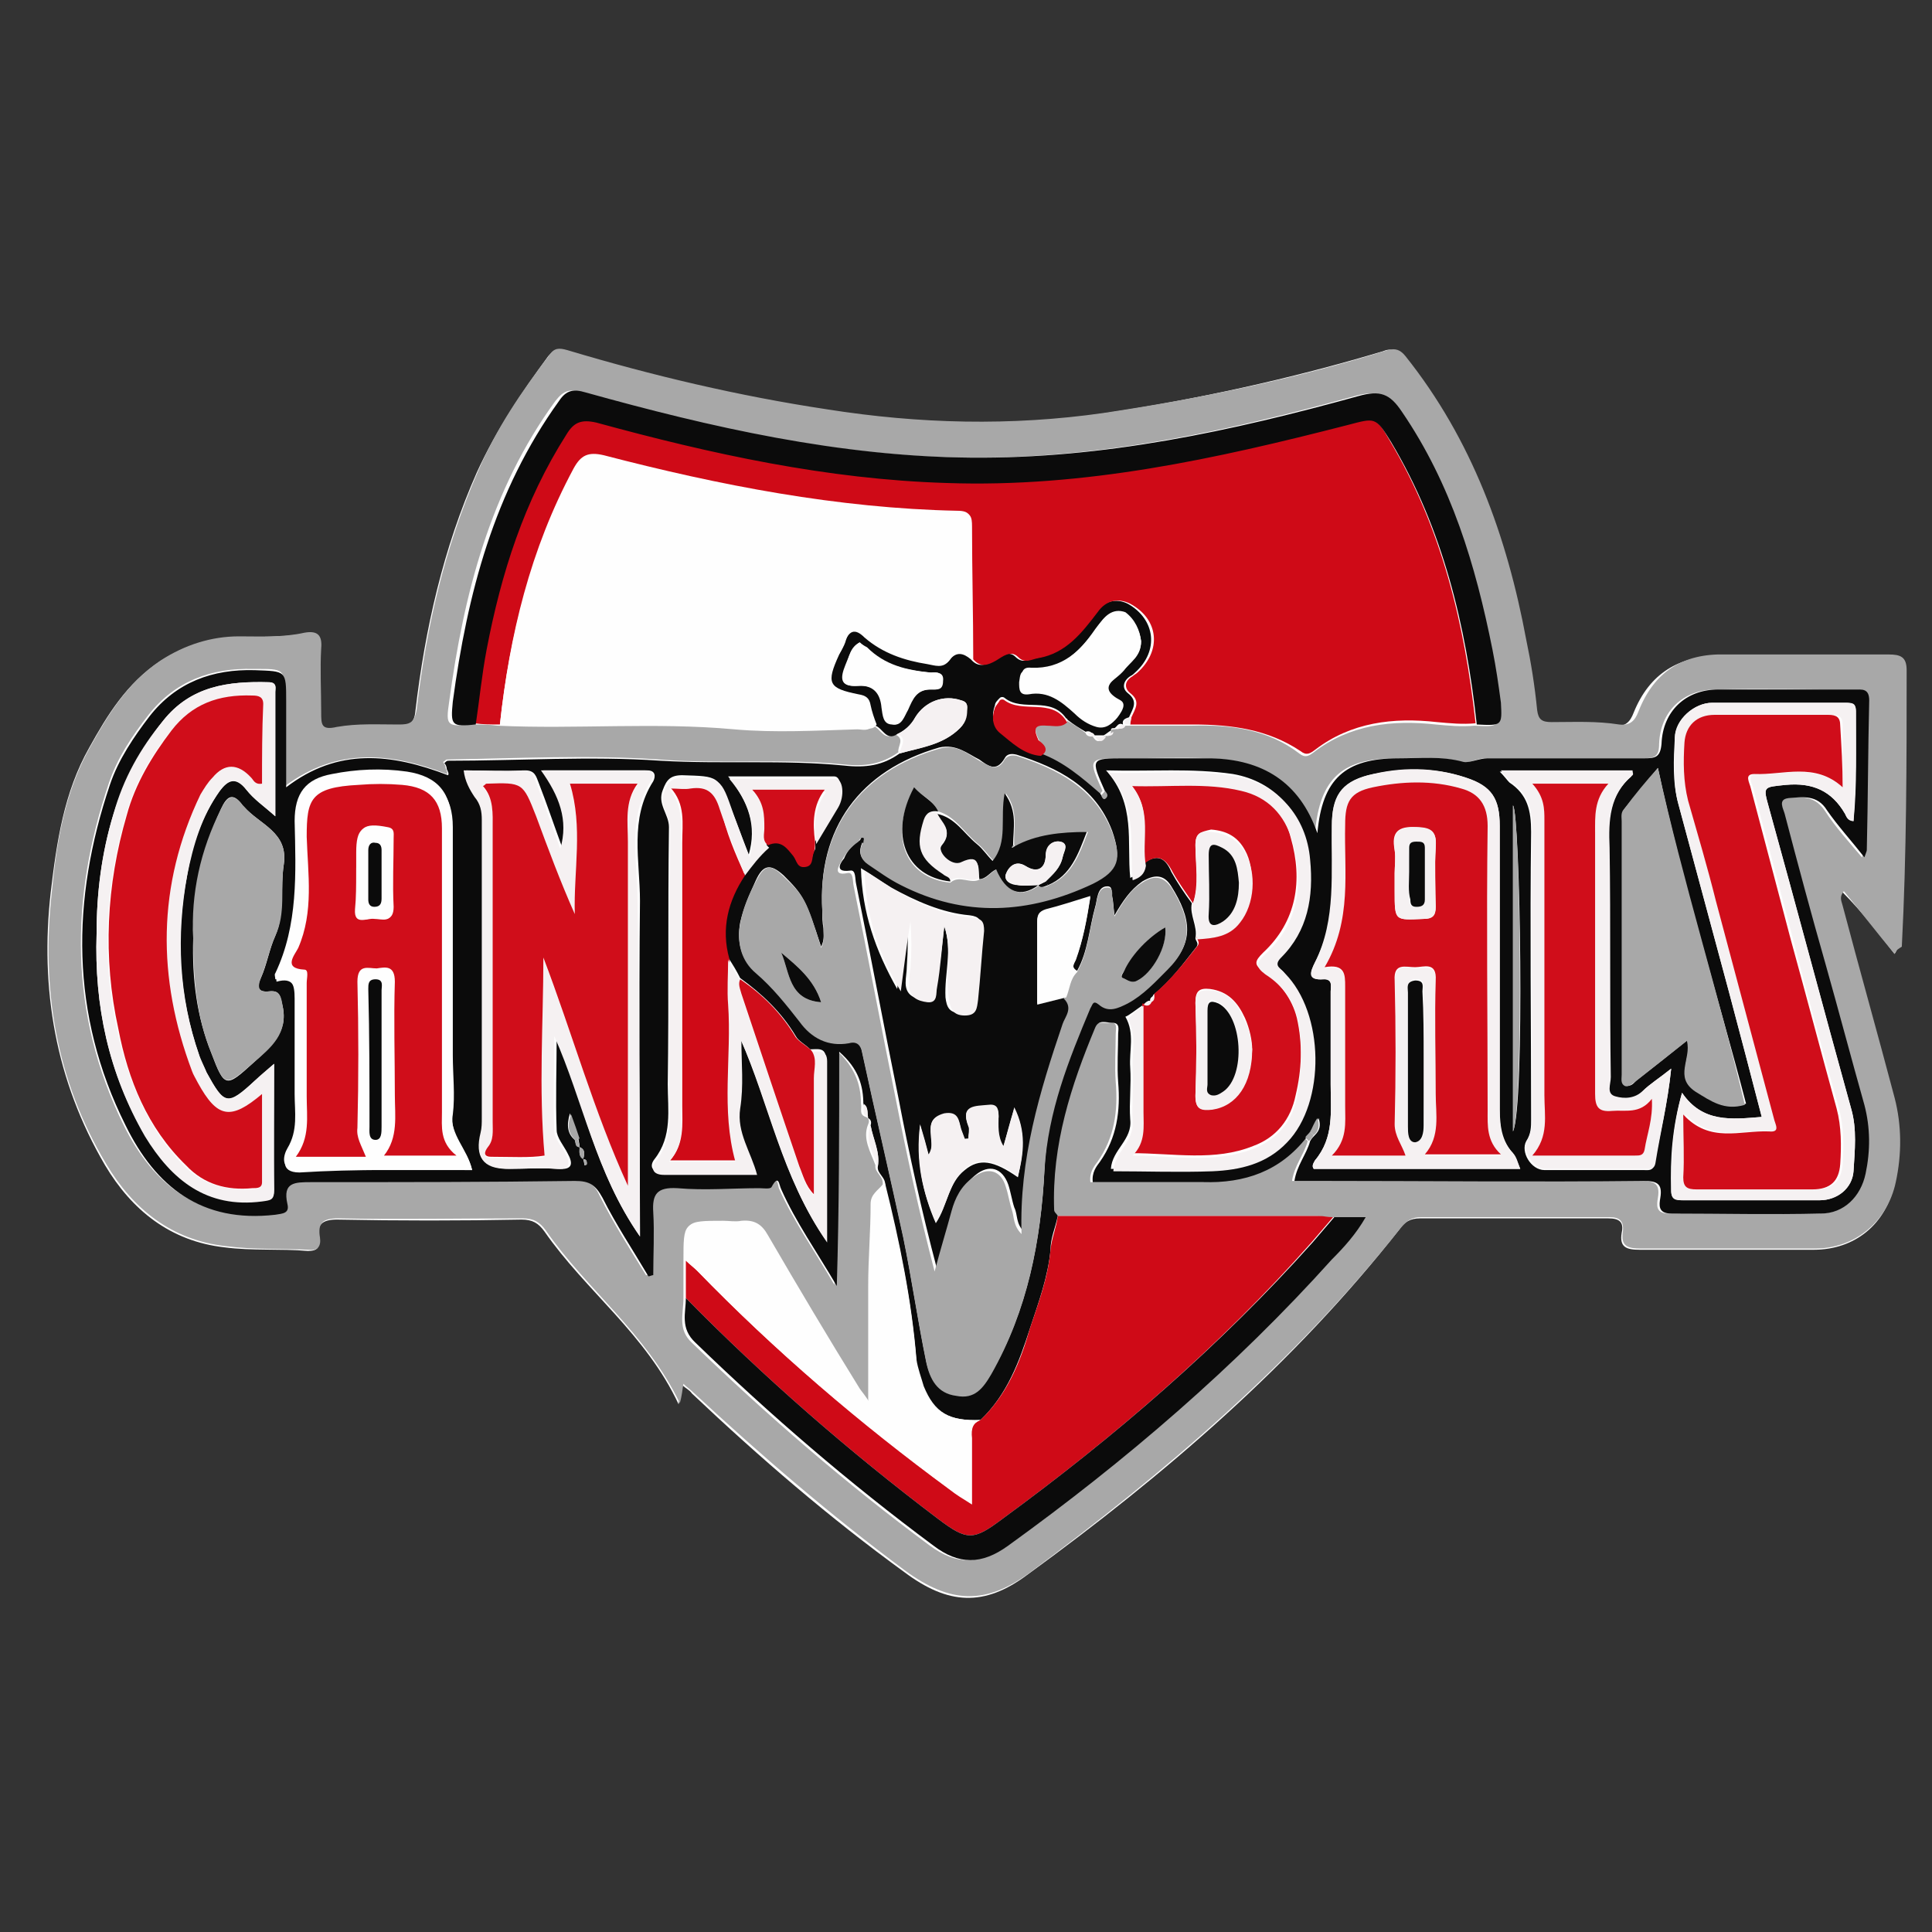 <?xml version="1.0" encoding="utf-8"?>
<!-- Generator: Adobe Illustrator 26.0.1, SVG Export Plug-In . SVG Version: 6.00 Build 0)  -->
<svg version="1.1" id="Ebene_1" xmlns="http://www.w3.org/2000/svg" xmlns:xlink="http://www.w3.org/1999/xlink" x="0px" y="0px"
	 viewBox="0 0 160 160" style="enable-background:new 0 0 160 160;" xml:space="preserve">
<rect x="0" y="0" width="160" height="160" fill="#333333" stroke="none"/>
<style type="text/css">
	.st0{fill:#FEFEFE;}
	.st1{fill:#A8A8A8;}
	.st2{fill:#0B0B0B;}
	.st3{fill:#CF0A17;}
	.st4{fill:#D00D1A;}
	.st5{fill:#F5F1F2;}
</style>
<g>
	<path class="st0" d="M156.9,79c0.2-0.3,0.2-0.4,0.2-0.5c0.3-7.6,0.4-15.2,0.4-22.9c0-1.2-0.5-1.3-1.5-1.3c-4.5,0-9,0-13.5,0
		c-3.5,0-5.9,1.5-7.2,4.7c-0.3,0.8-0.7,1.2-1.6,1.1c-1.8-0.3-3.7-0.2-5.6-0.2c-0.8,0-1.1-0.2-1.2-1c-0.2-1.9-0.5-3.9-0.9-5.8
		c-1.6-8.5-4.4-16.6-10-23.5c-0.4-0.6-0.8-0.8-1.5-0.5c-7.7,2.3-15.5,4-23.5,5.2C83.6,35.4,76,35.2,68.4,34
		c-7.3-1.1-14.4-2.8-21.5-4.9c-0.6-0.2-1-0.2-1.5,0.4c-2.2,3-4.3,6.1-5.9,9.6c-2.8,6.3-4.3,13-5.1,19.8c-0.1,1.1-0.6,1.2-1.5,1.2
		c-1.7,0-3.4-0.1-5.1,0.2c-1.3,0.2-1.4-0.2-1.3-1.2c0-1.8,0-3.5,0-5.3c0.1-1.1-0.4-1.5-1.4-1.3c-1.8,0.3-3.6,0.2-5.4,0.3
		c-2.4,0-4.5,0.7-6.5,2c-2.7,1.8-4.3,4.4-5.8,7.1c-2.1,3.7-2.7,7.8-3.2,12c-0.9,8,0.4,15.6,4.5,22.6c2.2,3.7,5.4,6.3,9.9,6.8
		c2.3,0.3,4.6,0.1,6.9,0.3c0.8,0,1-0.3,0.9-1c-0.2-1.2,0.3-1.6,1.5-1.6c5.1,0.1,10.2,0.1,15.3,0c0.9,0,1.4,0.3,1.9,1
		c3.4,4.9,8.4,8.5,11.1,14.3c0.1-0.7,0.2-1.1,0.3-1.6c0.3,0.3,0.6,0.4,0.8,0.7c5.6,5.3,11.4,10.3,17.6,14.8
		c3.6,2.7,6.6,2.9,10.2,0.2c11.4-8.3,22-17.4,30.8-28.6c0.4-0.6,0.9-0.9,1.7-0.9c5.2,0,10.4,0,15.6,0c0.9,0,1.3,0.3,1.1,1.2
		c-0.2,1.2,0.4,1.4,1.5,1.4c4.8,0,9.6,0,14.4,0c3.4,0,6-2.1,6.7-5.5c0.5-2.3,0.5-4.7-0.1-7c-1.4-5.3-2.9-10.6-4.3-15.9
		c-0.1-0.4-0.3-0.7,0.1-1.2C154.2,75.5,155.5,77.2,156.9,79z"/>
	<path class="st1" d="M156.9,79c-1.5-1.8-2.8-3.5-4.2-5.2c-0.4,0.5-0.2,0.8-0.1,1.2c1.4,5.3,2.9,10.6,4.3,15.9
		c0.6,2.3,0.6,4.7,0.1,7c-0.7,3.3-3.4,5.5-6.7,5.5c-4.8,0-9.6,0-14.4,0c-1.1,0-1.7-0.2-1.5-1.4c0.1-0.9-0.3-1.2-1.1-1.2
		c-5.2,0-10.4,0-15.6,0c-0.8,0-1.2,0.3-1.7,0.9c-8.8,11.1-19.5,20.2-30.8,28.6c-3.6,2.6-6.5,2.5-10.2-0.2c-6.2-4.6-12-9.6-17.6-14.8
		c-0.2-0.2-0.5-0.4-0.8-0.7c-0.1,0.5-0.1,0.9-0.3,1.6c-2.8-5.8-7.7-9.4-11.1-14.3c-0.5-0.7-1-1-1.9-1c-5.1,0-10.2,0.1-15.3,0
		c-1.3,0-1.7,0.4-1.5,1.6c0.1,0.7-0.2,1.1-0.9,1c-2.3-0.1-4.6,0-6.9-0.3c-4.5-0.5-7.7-3.1-9.9-6.8c-4.2-7-5.4-14.6-4.5-22.6
		c0.4-4.2,1.1-8.3,3.2-12c1.5-2.7,3.1-5.3,5.8-7.1c2-1.3,4.2-2,6.5-2c1.8,0,3.6,0.1,5.4-0.3c1.1-0.2,1.5,0.2,1.4,1.3
		c-0.1,1.7,0,3.5,0,5.3c0,1,0,1.5,1.3,1.2c1.7-0.3,3.4-0.2,5.1-0.2c0.9,0,1.3-0.1,1.5-1.2c0.8-6.8,2.3-13.4,5.1-19.8
		c1.5-3.5,3.6-6.6,5.9-9.6c0.4-0.6,0.8-0.6,1.5-0.4c7,2.1,14.2,3.8,21.5,4.9c7.6,1.2,15.2,1.4,22.9,0.3c8-1.2,15.8-2.8,23.5-5.2
		c0.7-0.2,1.1,0,1.5,0.5c5.5,6.9,8.4,14.9,10,23.5c0.4,1.9,0.7,3.8,0.9,5.8c0.1,0.8,0.4,1,1.2,1c1.9,0,3.7-0.1,5.6,0.2
		c0.9,0.1,1.3-0.3,1.6-1.1c1.3-3.3,3.7-4.8,7.2-4.7c4.5,0,9,0,13.5,0c1,0,1.5,0.2,1.5,1.3c0,7.6,0,15.2-0.4,22.9
		C157.2,78.6,157.1,78.6,156.9,79z M93.1,60.1c0.1,0,0.2,0,0.4,0c1.7,0,3.5,0,5.2,0c3.2-0.1,6.3,0.3,8.9,2.3
		c0.5,0.4,0.8,0.2,1.2-0.1c3-2.3,6.5-2.7,10.1-2.3c1.1,0.1,2.1,0.2,3.2,0.1c2.1,0.1,2.1,0.1,1.9-1.9c-0.2-1.5-0.4-3-0.7-4.4
		c-1.4-7-3.4-13.7-7.5-19.7c-1-1.5-1.8-1.8-3.6-1.3c-10.5,2.9-21.1,5.2-32.1,5.1c-10.9-0.1-21.4-2.5-31.9-5.4
		c-1-0.3-1.5-0.2-2.2,0.7c-5.4,7.4-7.6,16-8.8,24.9c-0.3,2-0.2,2.1,1.9,1.9c0.7,0,1.4,0,2.1,0.1c6.5,0.3,13.1-0.3,19.6,0.3
		c3.4,0.3,6.8,0.1,10.2,0c0.4,0,0.9,0.2,1.3-0.3c0.6,0.2,0.9,1.3,1.8,0.7c0.9,0.4,0.2,1,0.3,1.5c-1.4,1-2.8,1.2-4.6,1
		c-5-0.5-10.1,0-15.2-0.4c-5.8-0.4-11.7-0.1-17.6,0c-0.1,0-0.1,0.1-0.3,0.2c0.1,0.2,0.2,0.3,0.2,0.5c0.1,0.2,0.2,0.5,0.1,0.5
		c-4.7-1.8-9.1-2.2-13.4,1c0-2.4,0-4.7,0-7.1c0-2.7,0-2.6-2.6-2.6c-3.5-0.1-6.5,1-8.7,3.8c-1.4,1.8-2.6,3.6-3.3,5.7
		c-3.2,9.5-3.3,19,1.2,28.2c2.5,5.1,6.4,8.1,12.4,7.4c0.7-0.1,1.2-0.1,1-0.9c-0.4-1.8,0.6-1.8,2-1.8c7.3,0,14.5,0.1,21.8-0.1
		c1.3,0,1.8,0.3,2.3,1.4c1.1,2.2,2.5,4.4,3.8,6.5c0.1,0,0.3-0.1,0.4-0.1c0-1.7,0.1-3.5,0-5.2c-0.1-1.5,0.3-2.2,2-2
		c2.3,0.2,4.5,0,6.8,0c0.4,0,0.9,0.1,1-0.1c0.6-1.1,0.7-0.2,0.8,0.2c1.2,2.7,2.9,5.1,4.6,8c0.3-6.6,0.3-12.8,0.2-19.4
		c1.5,1.4,2,2.8,2,4.4c0.1,0.4-0.2,0.9,0.4,1.1c0.3,0.1,0.3,0.4,0.2,0.6c-0.5,1.2,0.2,2.3,0.6,3.4c-0.1,0.6,0.7,0.9,0.6,1.6
		c-0.4,0.5-1,0.8-1,1.6c0,2.3-0.2,4.5-0.2,6.8c0,3.2,0,6.3,0,9.9c-0.5-0.7-0.7-1-0.9-1.3c-2.5-4.2-5.1-8.5-7.6-12.7
		c-0.5-0.9-1.1-1.4-2.2-1.2c-0.5,0.1-1,0-1.5,0c-3.1,0-3.1,0-3.1,3.2c0,1,0,2.1,0,3.1c0,1.3-0.5,2.6,0.7,3.7
		c6.2,6,12.8,11.7,19.7,16.8c2.2,1.6,4,1.6,6.2,0c9.7-7,18.8-14.8,26.8-23.7c1-1.1,2-2.1,2.8-3.5c-1,0-1.8,0-2.6,0
		c-0.4,0-0.8-0.1-1.2-0.1c-7.2,0-14.4,0-21.6,0c-0.1-0.2-0.3-0.3-0.3-0.5c-0.2-5.3,1.4-10.2,3.4-15.1c0.3-0.6,0.9-0.3,1.4-0.4
		c0.7-0.1,0.5,0.5,0.5,0.9c0,1.3-0.1,2.7,0,4c0.2,2.4-0.1,4.6-1.5,6.6c-0.3,0.4-0.7,0.9-0.6,1.7c3,0,6,0,9.1,0
		c3.4,0,6.4-0.9,8.6-3.7c0.1,0.1,0.2,0.2,0.3,0.3c-0.3,1.1-1.1,2-1.3,3.3c0.7,0,1.2,0,1.8,0c9,0,18,0,27.1,0c1.1,0,1.6,0.2,1.4,1.4
		c-0.1,0.6-0.2,1.3,0.9,1.3c4.1-0.1,8.2,0,12.4,0c1.9,0,3.4-1.4,3.7-3.3c0.4-1.9,0.4-3.8-0.1-5.7c-1-3.9-2.1-7.7-3.2-11.6
		c-1.1-4.2-2.3-8.3-3.4-12.5c-0.1-0.5-0.6-1.2,0.3-1.3c1.1-0.1,2.3-0.3,3.2,1c0.9,1.4,2,2.6,3.1,3.9c0.1-0.3,0.2-0.5,0.2-0.6
		c0.1-4.1,0.1-8.2,0.2-12.4c0-1-0.5-0.9-1.2-0.9c-3.8,0-7.5-0.1-11.3,0c-2.7,0-4.6,1.8-4.7,4.5c0,1.1-0.4,1.2-1.4,1.2
		c-4.3,0-8.7,0-13,0c-0.7,0-1.5,0.5-2,0.3c-1.8-0.5-3.6-0.3-5.4-0.3c-4.4,0-6.3,1.6-6.7,6.2c-1.6-4.3-4.7-6.1-8.8-6.2
		c-2.4-0.1-4.7,0-7.1,0c-2.9,0-2.9,0-1.7,2.7c-0.1,0.1-0.2,0.3-0.3,0.4c-1.5-1.4-3-2.6-4.9-3.3c0.8-0.5,0.1-1-0.1-1.4
		c-0.4-0.9-0.4-1.3,0.7-1.2c0.6,0,1.2,0.3,1.7-0.3c0.5,0.3,1,0.6,1.5,1c0.1,0.3,0.4,0.3,0.6,0.3l0,0c0.3,0.5,0.6,0.5,0.9,0l0,0
		c0.2-0.1,0.6,0,0.6-0.4c0-0.2,0.1-0.2,0.3-0.2C92.8,60.3,93.1,60.4,93.1,60.1C93.2,60,93.1,60.1,93.1,60.1z"/>
	<path class="st2" d="M91.5,65.5c-1.2-2.7-1.2-2.7,1.7-2.7c2.4,0,4.7,0,7.1,0c4.2,0.1,7.3,1.9,8.8,6.2c0.4-4.5,2.3-6.2,6.7-6.2
		c1.8,0,3.6-0.2,5.4,0.3c0.5,0.1,1.3-0.3,2-0.3c4.3,0,8.7,0,13,0c0.9,0,1.3-0.1,1.4-1.2c0.1-2.7,2-4.5,4.7-4.5c3.8,0,7.5,0,11.3,0
		c0.6,0,1.2-0.1,1.2,0.9c-0.1,4.1-0.1,8.2-0.2,12.4c0,0.1-0.1,0.3-0.2,0.6c-1.1-1.4-2.2-2.6-3.1-3.9c-0.8-1.3-2-1.1-3.2-1
		c-0.9,0.1-0.4,0.9-0.3,1.3c1.1,4.2,2.2,8.3,3.4,12.5c1.1,3.9,2.1,7.7,3.2,11.6c0.5,1.9,0.5,3.8,0.1,5.7c-0.4,1.9-1.8,3.3-3.7,3.3
		c-4.1,0.1-8.2,0-12.4,0c-1.1,0-1-0.7-0.9-1.3c0.2-1.2-0.3-1.4-1.4-1.4c-9,0.1-18,0-27.1,0c-0.6,0-1.1,0-1.8,0
		c0.2-1.3,1-2.2,1.3-3.3c0.1-0.2,0.3-0.4,0.4-0.5c0.4-0.4,0.5-0.8,0.3-1.4c-0.2,0.4-0.4,0.8-0.6,1.1c-0.1,0.2-0.3,0.3-0.4,0.5
		c-2.2,2.8-5.1,3.8-8.6,3.7c-3,0-6.1,0-9.1,0c-0.1-0.8,0.3-1.3,0.6-1.7c1.4-2,1.7-4.2,1.5-6.6c-0.1-1.3,0-2.7,0-4
		c0-0.3,0.2-0.9-0.5-0.9c-0.5,0-1.1-0.3-1.4,0.4c-2,4.8-3.6,9.7-3.4,15.1c0,0.2,0.2,0.3,0.3,0.5c-0.2,1-0.6,1.8-0.6,2.8
		c-0.2,2.2-1,4.4-1.7,6.5c-0.9,2.8-1.9,5.5-4.1,7.6c-2.6,0.1-3.8-0.6-4.7-2.6c-0.3-0.7-0.6-1.5-0.6-2.2c-0.4-5-1.4-9.8-2.6-14.6
		c0.1-0.7-0.7-1-0.6-1.6c0.2-1.2-0.4-2.2-0.6-3.4c0.1-0.3,0-0.5-0.2-0.6c-0.1-0.4,0.1-0.8-0.4-1.1c0-1.6-0.4-3-2-4.4
		c0,6.6,0,12.8-0.2,19.4c-1.7-2.9-3.4-5.3-4.6-8c-0.2-0.4-0.2-1.3-0.8-0.2c-0.1,0.2-0.7,0.1-1,0.1c-2.3,0-4.5,0.2-6.8,0
		c-1.7-0.1-2.1,0.5-2,2c0.1,1.7,0,3.5,0,5.2c-0.1,0-0.3,0.1-0.4,0.1c-1.3-2.2-2.7-4.3-3.8-6.5c-0.6-1.1-1.1-1.4-2.3-1.4
		c-7.3,0.1-14.5,0.1-21.8,0.1c-1.4,0-2.4,0-2,1.8c0.2,0.8-0.4,0.8-1,0.9c-6.1,0.7-9.9-2.3-12.4-7.4C5.8,84,5.9,74.5,9.1,65
		c0.7-2.1,2-4,3.3-5.7c2.2-2.8,5.2-3.9,8.7-3.8c2.6,0.1,2.6,0,2.6,2.6c0,2.3,0,4.7,0,7.1c4.3-3.3,8.7-2.8,13.4-1
		c0.1-0.1,0-0.3-0.1-0.5c0-0.2-0.1-0.4-0.2-0.5c0.1-0.1,0.2-0.2,0.3-0.2c5.9,0,11.8-0.4,17.6,0c5.1,0.3,10.2-0.1,15.2,0.4
		c1.8,0.2,3.2,0,4.6-1c1.7-0.5,3.6-0.7,5-2.1c0.5-0.5,0.5-1,0.6-1.7c0-0.3-0.1-0.5-0.5-0.6c-1.4-0.5-3,0.1-3.8,1.4
		c-0.4,0.7-0.9,1.1-1.5,1.4c-0.9,0.6-1.2-0.5-1.8-0.7c-0.2-0.5-0.4-1.1-0.5-1.6c-0.1-0.6-0.4-0.8-1-0.9c-2.5-0.5-2.7-0.9-1.6-3.3
		c0.2-0.3,0.4-0.6,0.5-1c0.4-1.1,0.9-1.3,1.7-0.5c1.5,1.3,3.3,1.9,5.2,2.2c0.6,0.1,1.3,0.4,1.8-0.3c0.6-0.8,1.2-0.6,1.8-0.1
		c0.6,0.7,1.2,0.5,1.9,0.1c0.5-0.3,1.2-0.9,1.8-0.3c0.6,0.6,1.1,0.2,1.7,0.1c2.3-0.4,3.6-2.1,4.9-3.8c0.7-0.9,1.7-1.2,2.7-0.7
		c2.3,1.3,2.6,3.9,0.6,5.7c-0.1,0.1-0.2,0.2-0.4,0.3c-0.6,0.4-0.7,1-0.2,1.4c0.9,0.7,0.4,1.3,0.1,2c-0.3,0.1-0.6,0.2-0.5,0.6
		c0,0,0,0,0,0c-0.4-0.2-0.5,0.2-0.7,0.3c-0.2,0-0.3,0-0.3,0.2c-0.2,0.1-0.4,0.3-0.6,0.4c0,0,0,0,0,0c-0.3,0-0.6,0-0.9,0c0,0,0,0,0,0
		c-0.1-0.3-0.3-0.4-0.6-0.3c-0.5-0.3-1-0.6-1.5-1c0,0,0-0.1-0.1-0.1c-1.3-1.9-3.6-0.5-5.1-1.7c-0.1-0.1-0.3-0.1-0.4,0
		c-0.2,0.2-0.4,0.4-0.4,0.6c-0.3,0.8-0.2,1.6,0.4,2.1c1,0.8,1.9,1.8,3.4,1.9c1.9,0.7,3.4,2,4.9,3.3c0.1,0.2,0.3,0.4,0.4,0.2
		C91.7,66,91.6,65.7,91.5,65.5z M95.4,82.9c-0.3-0.1-0.5,0.1-0.7,0.3l0,0c-0.6,0.4-1.2,0.9-1.5,1c0.8,1.4,0.3,2.8,0.4,4.2
		c0.1,1.4-0.1,2.9,0,4.3c0.2,1.7-1.5,2.5-1.6,4.1c2.8,0,5.5,0.1,8.2,0c2.3-0.1,4.5-0.6,6.2-2.4c3.1-3.3,3-10.7-0.2-14
		c-0.4-0.4-1-0.6-0.3-1.3c2.2-2.3,2.7-5.1,2.4-8.1c-0.3-3.6-2.7-6.3-6.2-6.9c-3.4-0.5-6.7-0.2-10.5-0.3c2.5,2.8,1.7,5.9,2,8.9
		c0.5-0.2,1-0.5,1.1-1.2c1.1-0.8,1.8-0.5,2.3,0.7c0.5,0.9,1.1,1.8,1.7,2.6c-0.2,1,0.5,1.9,0.3,2.9c0,0.2,0.3,0.4,0.1,0.7
		c-1.1,1.4-2.2,2.9-3.6,4C95.5,82.6,95.1,82.6,95.4,82.9L95.4,82.9z M48,95c0-0.3-0.1-0.5-0.1-0.8c-0.2-0.6-0.4-1.2-0.7-2
		c-0.3,1-0.2,1.7,0.4,2.2C47.7,94.7,47.7,95,48,95c0,0.4-0.1,0.7,0.3,0.9c0,0.2,0.1,0.4,0.1,0.6c0.1,0,0.2-0.1,0.2-0.1
		c0-0.2,0-0.4-0.3-0.4C48.4,95.6,48.5,95.2,48,95z M67.5,69.7c0.6-1,1.2-2,1.8-3c0.5-1,0.4-2.4-0.2-2.4c-2.8,0-5.5,0-8.8,0
		c1.7,2.1,2.4,4.1,1.7,6.5c-0.5-1.3-0.9-2.5-1.4-3.7c-1.1-2.9-1.1-2.8-4.1-2.9c-1,0-1.3,0.4-1.6,1.2c-0.5,1.2,0.5,2,0.5,3.1
		c-0.1,7.1,0,14.2-0.1,21.3c0,2.1,0.4,4.3-1.1,6.2c-0.4,0.5-0.3,1.1,0.7,1.1c2.5,0,5,0,7.7,0c-0.6-1.9-1.7-3.5-1.4-5.5
		c0.2-1.8,0.1-3.7,0.1-5.6c2.4,5.4,3.4,11.4,7.1,16.7c0-5.3,0-10.1,0-15c0-1-0.7-0.8-1.3-0.8c-0.4-0.4-1-0.7-1.2-1.1
		c-1.2-2-2.8-3.5-4.6-4.8c-0.3-0.6-0.6-1.1-1-1.7c-0.8-2.5-0.1-4.8,1.3-6.9c0.6-0.8,1.3-1.7,1.9-2.5c1.1-0.5,1.7,0.2,2.2,0.9
		c0.3,0.4,0.3,1,1,0.9c0.6-0.1,0.5-0.8,0.7-1.2C67.6,70.3,67.5,70,67.5,69.7z M71.2,69.6c0.1,0.1,0.2,0.1,0.2,0.2
		c-0.3,0.7-0.2,1.3,0.5,1.7c0.9,0.6,1.8,1.2,2.7,1.7c5.3,2.7,10.6,2.4,15.9-0.1c2.1-1,2.4-2,1.6-4.3c-1.4-3.7-4.5-5.2-7.9-6.3
		c-0.4-0.1-0.8-0.1-1,0.3c-0.7,1.2-1.4,0.6-2.1,0.1c-1-0.5-1.9-1.3-3.3-1c-6.6,1.9-10.1,6.7-9.7,13.5c0,0.5,0,1,0.1,1.5
		c0,0.5,0.1,0.9-0.2,1.5c-1.3-4-1.5-4.3-3.1-5.9c-1.1-1-1.7-0.9-2.3,0.4c-0.5,1.1-1,2.2-1.3,3.5c-0.3,1.6,0.1,3.1,1.3,4.1
		c1.4,1.2,2.6,2.5,3.6,4c1.1,1.4,2.4,2,4.1,1.8c0.8-0.1,1,0.2,1.1,0.8c1.1,5.1,2.3,10.2,3.4,15.3c0.7,3.4,1.2,6.9,1.9,10.3
		c0.3,1.4,0.9,2.6,2.5,2.8c1.5,0.2,2.2-0.7,2.9-1.8c3-5.2,4.1-11,4.4-16.9c0.2-4.8,1.9-9.1,3.8-13.4c0.1-0.3,0.2-0.8,0.7-0.3
		c0.8,0.7,1.6,0.4,2.4-0.1c1.2-0.7,2.2-1.8,3.3-2.8c2.2-2.1,2-4.1,0.3-6.8c-0.6-1-1.4-1-2.4-0.4c-1,0.7-1.6,1.6-2.3,2.8
		c-0.1-0.7-0.1-1.2-0.2-1.6c-0.1-0.3,0.1-0.8-0.4-0.8c-0.5,0-0.7,0.4-0.8,0.8c-0.1,0.3-0.1,0.6-0.2,0.9c-0.5,1.8-0.6,3.7-1.5,5.3
		c-0.5-0.3-0.3-0.6-0.1-1c0.6-1.6,0.9-3.3,1.2-5.2c-1.3,0.4-2.5,0.8-3.7,1.1c-0.6,0.2-0.7,0.5-0.7,1c0,2.2,0,4.5,0,6.8
		c0.9-0.2,1.6-0.4,2.4-0.6c0.8,0.7,0.1,1.5-0.1,2.1c-1.9,5.6-3.5,11.3-3.4,17.4c-0.7-0.7-0.5-1.4-0.8-2c-0.2-0.6-0.3-1.3-0.5-1.9
		c-0.5-1.4-1.6-1.7-2.7-0.8c-0.9,0.7-1.4,1.8-1.8,2.8c-0.5,1.5-0.9,3.1-1.4,5c-1.3-4.9-2.3-9.5-3.2-14.2c-1.2-5.9-2.3-11.8-3.5-17.7
		c-0.1-0.4,0-1.2-0.5-1.1c-1.5,0.2-0.6-0.9-0.5-1C70.1,70.6,70.5,70,71.2,69.6z M137.3,63.6c-0.9,1.1-1.8,2.2-2.7,3.3
		c-0.3,0.3-0.2,0.7-0.2,1c0,7,0,14,0,21c0,0.3-0.1,0.7,0.2,0.9c0.4,0.3,0.7-0.1,0.9-0.3c1.4-1.1,2.8-2.2,4.3-3.4
		c0.3,1.5-1.1,3,0.7,4.2c1.3,0.9,2.4,1.7,4.1,1.1C142.2,82.2,139.3,73,137.3,63.6z M53,102.4c0-9.6-0.1-18.7,0-27.8
		c0-3.3-0.9-6.8,1.1-9.9c0.2-0.4,0.2-0.9-0.5-0.9c-2.8,0-5.5,0-8.6,0c1.5,2.1,2.3,4.1,1.6,6.5c-0.7-1.9-1.3-3.7-2-5.5
		c-0.2-0.5-0.3-1-1.1-1c-1.6,0.1-3.3,0-4.9,0c0.1,0.9,0.4,1.6,0.9,2.2c0.4,0.6,0.6,1.2,0.6,1.9c0,8.2,0,16.5,0,24.7
		c0,0.4,0,0.8-0.1,1.2c-0.5,2,0.2,3,2.2,3c1.3,0,2.7-0.1,4,0c1.2,0.1,1.3-0.4,0.8-1.3c-0.3-0.6-0.9-1.3-0.9-1.9
		c-0.1-2.6,0-5.2,0-7.8C48.3,91.2,49.3,97.1,53,102.4z M125.9,96.8c-0.2-0.5-0.4-1-0.6-1.3c-1.1-1.2-1.1-2.7-1.1-4.2
		c0-7.6,0-15.3,0-22.9c0-2.3-0.7-3.3-2.8-4c-2.7-0.9-5.4-0.8-8.1-0.2c-2.3,0.6-3,1.8-3,4.2c0,3.8,0.5,7.7-1.4,11.3
		c-0.4,0.8-0.6,1.5,0.7,1.4c0.8-0.1,0.6,0.6,0.6,1c0,2.6,0,5.2,0,7.7c0,2.2,0.3,4.4-1.3,6.3c-0.1,0.2-0.3,0.4-0.1,0.7
		C114.5,96.8,120.1,96.8,125.9,96.8z M153.5,68c0.3-3,0.2-6,0.2-9.1c0-0.7-0.3-0.7-0.9-0.7c-3.7,0-7.3,0-11,0
		c-1.5,0-3.1,1.4-3.1,2.9c-0.1,1.8-0.2,3.7,0.3,5.5c1.4,5.2,2.8,10.4,4.2,15.6c0.9,3.4,1.8,6.8,2.7,10.3c-2.5,0.2-4.9,0.5-6.6-2
		c-0.8,2.8-1,5.4-0.9,8.1c0,0.8,0.4,0.8,1,0.8c3.8,0,7.5,0,11.3,0c1.4,0,2.7-1,2.8-2.4c0.1-1.7,0.3-3.5-0.2-5.2
		c-2.3-8.3-4.5-16.6-6.8-24.9c-0.5-1.8-0.5-1.7,1.4-1.9c2.2-0.2,3.8,0.5,4.9,2.4C152.9,67.6,153,68,153.5,68z M16,77.7
		c-0.1,3.4,0.3,6.5,1.5,9.5c1.1,2.9,1.2,2.9,3.5,0.8c1.4-1.3,2.9-2.5,2.4-4.7c-0.2-0.8-0.2-1.3-1.1-1.2c-0.9,0.1-1.1-0.3-0.7-1.1
		c0.5-1.1,0.7-2.4,1.2-3.5c0.8-1.9,0.4-4,0.7-5.9c0.4-2.7-2-3.3-3.3-4.8c0,0-0.1-0.1-0.1-0.1c-0.8-1.1-1.3-0.8-1.8,0.3
		C16.7,70.5,15.9,74.1,16,77.7z M22.7,88.1c-0.7,0.6-1.1,1-1.6,1.4c-2.3,2.1-2.5,2-4-0.7c-0.2-0.5-0.5-0.9-0.6-1.4
		c-1.7-4.9-2-9.9-1-14.9c0.4-2.5,1.2-4.9,2.7-7c0.7-0.9,1.3-1.2,2.2-0.1c0.6,0.8,1.5,1.4,2.4,2.2c0-3.6,0-7,0-10.3
		c0-0.3,0.2-0.7-0.5-0.8c-3.4-0.1-6.5,0.3-8.8,3.2c-1.8,2.3-3.2,4.9-4.1,7.7C8.4,70.7,8,74,8,77.3C7.8,83.3,9,88.9,12,94
		c2.2,3.7,5.1,6,9.7,5.4c0.7-0.1,1-0.1,1-0.9C22.6,95.2,22.7,91.8,22.7,88.1z M39.1,96.9c-0.4-1.7-1.9-2.8-1.6-4.6
		c0.2-1.6,0-3.3,0-4.9c0-6.3,0-12.6,0-18.9c0-2.6-1.2-4-3.7-4.4c-2.1-0.3-4.1-0.2-6.2,0.2c-2.2,0.4-3.1,1.6-3.1,3.9
		c0,4.3,0.3,8.5-1.6,12.6c-0.1,0.1,0,0.3,0,0.5c1.4-0.4,1.6,0.4,1.6,1.6c-0.1,2.6,0,5.3,0,7.9c0,1.5,0.2,3-0.6,4.5
		c-0.3,0.5-0.8,1.8,0.9,1.8C29.5,96.8,34.2,96.9,39.1,96.9z M138.4,88.5c-1,0.8-1.8,1.3-2.4,1.9c-0.7,0.7-1.6,0.7-2.3,0.5
		c-0.7-0.2-0.4-1.1-0.4-1.6c0-6.3,0-12.7-0.1-19c0-2.3,0-4.4,1.9-6c0,0,0-0.2,0-0.4c-3.6,0-7.1,0-10.9,0c0.4,0.4,0.6,0.7,0.8,0.9
		c1.5,1,1.8,2.3,1.8,4.1c-0.1,7.9,0,15.9,0,23.8c0,0.6,0,1.2-0.4,1.8c-0.5,0.9,0.4,2.4,1.5,2.4c2.7,0,5.5,0,8.2,0
		c0.4,0,0.8,0.1,0.9-0.5C137.5,93.8,138.1,91.4,138.4,88.5z M78.2,76.7c0.7,2,0,3.9,0.1,5.9c0.1,0.8,0.3,1.3,1.3,1.3
		c1,0,1.1-0.6,1.1-1.3c0.2-1.9,0.3-3.8,0.5-5.7c0.1-0.7-0.1-1-0.9-1.1c-2.3-0.2-4.5-1.2-6.5-2.3c-0.8-0.5-1.5-1-2.5-1.6
		c0.1,3.7,1.2,6.8,3,10c0.3-2.2,0.6-4,0.8-5.8c0.1,1.3,0.1,2.6,0,3.9c0,0.5-0.1,0.9-0.1,1.4c0,1,0.7,1.3,1.5,1.4
		c0.9,0.1,0.7-0.7,0.8-1.2C77.9,80.1,78,78.4,78.2,76.7z M94.5,53.1c-0.1-0.8-0.5-1.8-1.5-2.2c-1.1-0.4-1.7,0.4-2.3,1.2
		c-1.3,1.9-2.9,3.5-5.5,3.4c-0.8,0-0.7,0.5-0.8,1c0,0.6,0,1.1,0.8,1c1.6-0.3,2.7,0.6,3.8,1.6c0.5,0.5,1.1,0.9,1.8,1.1
		c0.7,0.2,1.3-0.2,1.7-0.8c0.2-0.4,0.6-1,0.1-1.2c-2.1-1.1-0.3-1.8,0.3-2.5C93.6,54.8,94.5,54.3,94.5,53.1z M80.2,94.3
		c-0.1,0-0.2,0-0.3,0.1c-0.1-0.3-0.2-0.5-0.3-0.8c-0.2-0.7-0.2-1.5-1.4-1.3c-1.1,0.2-1.2,0.8-1.1,1.8c0,0.5,0.2,1-0.2,1.6
		c-0.2-0.8-0.4-1.5-0.7-2.5c-0.3,3,0.2,5.6,1.3,8.1c1-1.5,1-3.3,2.4-4.4c1.2-1,2.4-0.8,4.4,0.6c0.4-1.9,0.7-3.7-0.3-5.7
		c-0.4,1.2-0.6,2.1-0.9,3.2c-0.6-0.8-0.5-1.7-0.4-2.5c0-0.7-0.2-0.9-0.9-0.9c-1,0.1-2.3-0.1-1.6,1.7C80.3,93.5,80.2,93.9,80.2,94.3z
		 M71.2,53.2c-0.7,0.4-0.9,1.2-1.2,1.9c-0.4,1-0.5,1.8,1,1.7c1.3-0.1,1.9,0.6,2,1.8c0.1,0.6,0.1,1.4,0.9,1.4c0.7,0.1,1-0.7,1.2-1.2
		c0.4-0.9,0.8-1.7,1.9-1.7c0.5,0,1,0.1,1-0.7c0-0.9-0.6-0.7-1-0.7c-2-0.2-3.9-0.6-5.3-2.1C71.6,53.5,71.4,53.4,71.2,53.2z
		 M125.3,93.7c1-2.1,0.6-26.3,0-27C125.3,75.7,125.3,84.7,125.3,93.7z"/>
	<path class="st3" d="M93.7,59.4c0.3-0.7,0.8-1.3-0.1-2c-0.5-0.4-0.5-1,0.2-1.4c0.1-0.1,0.3-0.2,0.4-0.3c2-1.8,1.8-4.4-0.6-5.7
		c-1-0.5-2-0.3-2.7,0.7c-1.3,1.7-2.6,3.4-4.9,3.8c-0.6,0.1-1.1,0.5-1.7-0.1c-0.6-0.6-1.3,0-1.8,0.3c-0.7,0.4-1.3,0.6-1.9-0.1
		c0-3.7-0.1-7.3-0.1-11c0-0.8-0.1-1.2-1.1-1.2c-10-0.2-19.7-2.1-29.3-4.6c-1.3-0.3-1.9-0.1-2.5,1.1C44,45.5,42.2,52.6,41.4,60
		c-0.7,0-1.4,0-2.1-0.1c0.3-2.1,0.5-4.2,0.9-6.2c1.2-6.3,3.1-12.3,6.6-17.8c0.6-1,1.2-1.3,2.5-1c9.5,2.6,19.1,4.6,29,5
		c11.3,0.4,22.3-1.9,33.2-4.8c2.3-0.6,2.4-0.7,3.6,1.4c4.3,7.2,6.2,15.2,7.1,23.4c-1.1,0.1-2.1,0-3.2-0.1c-3.6-0.4-7.1,0-10.1,2.3
		c-0.4,0.3-0.7,0.5-1.2,0.1C105,60.4,102,60,98.8,60c-1.7,0-3.5,0-5.2,0C93.6,59.8,93.6,59.6,93.7,59.4z"/>
	<path class="st0" d="M41.4,60c0.8-7.4,2.5-14.5,6.1-21.2c0.6-1.1,1.2-1.4,2.5-1.1c9.6,2.5,19.4,4.4,29.3,4.6c1,0,1.1,0.4,1.1,1.2
		c0,3.7,0.1,7.3,0.1,11c-0.6-0.5-1.3-0.7-1.8,0.1c-0.5,0.7-1.2,0.4-1.8,0.3c-1.9-0.3-3.7-0.9-5.2-2.2c-0.9-0.8-1.4-0.6-1.7,0.5
		c-0.1,0.3-0.3,0.6-0.5,1c-1.1,2.4-0.9,2.8,1.6,3.3c0.6,0.1,0.9,0.3,1,0.9c0.1,0.5,0.3,1.1,0.5,1.6c-0.3,0.5-0.8,0.3-1.3,0.3
		c-3.4,0-6.8,0.3-10.2,0C54.5,59.7,48,60.3,41.4,60z"/>
	<path class="st3" d="M81.2,117.6c2.2-2.1,3.3-4.8,4.1-7.6c0.7-2.1,1.5-4.2,1.7-6.5c0.1-1,0.5-1.9,0.6-2.8c7.2,0,14.4,0,21.6,0
		c0.4,0,0.8,0.1,1.2,0.1c-0.6,0.7-1.2,1.4-1.8,2.1C101,111.5,92.3,119,83,125.8c-2.4,1.8-2.9,1.8-5.3,0
		c-7.4-5.6-14.4-11.7-20.9-18.3c0-1,0-2.1,0-3.1c0.3,0.3,0.7,0.6,1,0.9c6.4,6.6,13.4,12.6,20.9,18.1c0.5,0.4,1,0.7,1.8,1.2
		c0-2.1,0-3.8,0-5.5C80.4,118.3,80.6,117.8,81.2,117.6z"/>
	<path class="st2" d="M122.3,60c-0.9-8.2-2.8-16.2-7.1-23.4c-1.3-2.1-1.3-2-3.6-1.4c-10.9,2.8-21.8,5.2-33.2,4.8
		c-9.9-0.3-19.5-2.4-29-5c-1.3-0.3-1.9,0-2.5,1c-3.5,5.5-5.4,11.5-6.6,17.8c-0.4,2.1-0.6,4.2-0.9,6.2c-2,0.2-2.1,0.1-1.9-1.9
		c1.2-8.9,3.4-17.4,8.8-24.9c0.6-0.9,1.2-1,2.2-0.7c10.4,2.9,21,5.3,31.9,5.4c11,0.1,21.6-2.2,32.1-5.1c1.8-0.5,2.6-0.2,3.6,1.3
		c4.1,6,6.1,12.7,7.5,19.7c0.3,1.5,0.5,2.9,0.7,4.4C124.4,60.1,124.4,60.1,122.3,60z"/>
	<path class="st0" d="M81.2,117.6c-0.7,0.3-0.8,0.7-0.8,1.4c0.1,1.7,0,3.5,0,5.5c-0.7-0.5-1.3-0.8-1.8-1.2
		c-7.4-5.5-14.4-11.4-20.9-18.1c-0.3-0.3-0.7-0.6-1-0.9c0-3.2,0-3.2,3.2-3.2c0.5,0,1,0.1,1.5,0c1.1-0.1,1.7,0.3,2.2,1.2
		c2.5,4.3,5,8.5,7.6,12.7c0.2,0.3,0.5,0.6,0.9,1.3c0-3.6,0-6.8,0-9.9c0-2.3,0.2-4.5,0.2-6.8c0-0.8,0.5-1.1,1-1.6
		c1.2,4.8,2.2,9.7,2.6,14.6c0.1,0.7,0.4,1.5,0.6,2.2C77.4,117,78.6,117.7,81.2,117.6z"/>
	<path class="st2" d="M56.8,107.5c6.5,6.6,13.5,12.7,20.9,18.3c2.4,1.8,2.9,1.8,5.3,0c9.3-6.8,18-14.3,25.7-22.9
		c0.6-0.7,1.2-1.4,1.8-2.1c0.8,0,1.6,0,2.6,0c-0.8,1.4-1.8,2.5-2.8,3.5c-8,8.9-17.1,16.7-26.8,23.7c-2.2,1.6-4.1,1.6-6.2,0
		c-7-5.2-13.5-10.8-19.7-16.8C56.3,110,56.8,108.7,56.8,107.5z"/>
	<path class="st4" d="M86.2,62.6c-1.4-0.1-2.4-1.1-3.4-1.9c-0.6-0.5-0.7-1.3-0.4-2.1c0.1-0.2,0.3-0.4,0.4-0.6c0.1-0.1,0.3-0.1,0.4,0
		c1.5,1.1,3.9-0.2,5.1,1.7c0,0,0,0.1,0.1,0.1c-0.5,0.5-1.1,0.3-1.7,0.3c-1.1-0.1-1.1,0.3-0.7,1.2C86.4,61.6,87,62.1,86.2,62.6z"/>
	<path class="st5" d="M74.3,60.8c0.7-0.3,1.2-0.8,1.5-1.4c0.8-1.3,2.3-1.9,3.8-1.4c0.4,0.1,0.5,0.3,0.5,0.6c0,0.6,0,1.1-0.6,1.7
		c-1.4,1.4-3.2,1.6-5,2.1C74.6,61.8,75.2,61.1,74.3,60.8z"/>
	<path class="st5" d="M72.1,93.2c0.2,1.1,0.8,2.2,0.6,3.4C72.3,95.5,71.6,94.4,72.1,93.2z"/>
	<path class="st5" d="M90.7,61c0.3,0,0.6,0,0.9,0C91.3,61.5,91,61.5,90.7,61z"/>
	<path class="st5" d="M71.5,91.4c0.5,0.3,0.2,0.7,0.4,1.1C71.3,92.3,71.6,91.8,71.5,91.4z"/>
	<path class="st5" d="M91.6,61c0.2-0.1,0.4-0.3,0.6-0.4C92.2,61,91.8,60.9,91.6,61z"/>
	<path class="st5" d="M90.1,60.7c0.3-0.1,0.5,0,0.6,0.3C90.5,61,90.2,61,90.1,60.7z"/>
	<path class="st5" d="M92.5,60.4c0.2-0.2,0.3-0.5,0.7-0.3C93.1,60.4,92.8,60.3,92.5,60.4z"/>
	<path class="st5" d="M93.7,59.4c0,0.2-0.1,0.4-0.1,0.6c-0.1,0-0.2,0-0.4,0C93,59.6,93.3,59.5,93.7,59.4z"/>
	<path class="st1" d="M89.2,80.5c0.9-1.6,1-3.5,1.5-5.3c0.1-0.3,0.1-0.6,0.2-0.9c0.1-0.4,0.3-0.8,0.8-0.8c0.5,0,0.4,0.5,0.4,0.8
		c0.1,0.4,0.1,0.9,0.2,1.6c0.7-1.2,1.3-2.2,2.3-2.8c0.9-0.6,1.7-0.6,2.4,0.4c1.7,2.7,1.8,4.7-0.3,6.8c-1,1-2,2.1-3.3,2.8
		c-0.8,0.4-1.6,0.8-2.4,0.1c-0.5-0.4-0.5,0-0.7,0.3c-1.8,4.3-3.5,8.5-3.8,13.4c-0.3,5.9-1.4,11.6-4.4,16.9c-0.7,1.2-1.4,2.1-2.9,1.8
		c-1.6-0.2-2.2-1.4-2.5-2.8c-0.7-3.4-1.2-6.9-1.9-10.3c-1.1-5.1-2.3-10.2-3.4-15.3c-0.1-0.6-0.4-1-1.1-0.8c-1.7,0.3-3.1-0.4-4.1-1.8
		c-1.1-1.4-2.2-2.8-3.6-4c-1.2-1-1.6-2.5-1.3-4.1c0.2-1.2,0.7-2.4,1.3-3.5c0.7-1.4,1.2-1.5,2.3-0.4c1.7,1.6,1.9,1.9,3.1,5.9
		c0.3-0.6,0.2-1,0.2-1.5c0-0.5-0.1-1-0.1-1.5c-0.4-6.8,3.1-11.6,9.7-13.5c1.4-0.4,2.3,0.4,3.3,1c0.8,0.4,1.5,1,2.1-0.1
		c0.2-0.3,0.6-0.4,1-0.3c3.4,1.1,6.5,2.7,7.9,6.3c0.8,2.2,0.6,3.2-1.6,4.3c-5.3,2.5-10.6,2.8-15.9,0.1c-1-0.5-1.8-1.1-2.7-1.7
		c-0.6-0.4-0.8-1-0.5-1.7c0-0.1,0.1-0.3,0-0.4c-0.2-0.1-0.2,0-0.3,0.2c-0.6,0.4-1.1,1-1.4,1.6c-0.1,0.2-0.9,1.3,0.5,1
		c0.5-0.1,0.4,0.7,0.5,1.1c1.2,5.9,2.3,11.8,3.5,17.7c0.9,4.6,1.9,9.2,3.2,14.2c0.5-1.9,1-3.5,1.4-5c0.3-1.1,0.8-2.1,1.8-2.8
		c1.2-0.9,2.3-0.6,2.7,0.8c0.2,0.6,0.3,1.3,0.5,1.9c0.2,0.6,0.1,1.3,0.8,2c-0.2-6.2,1.5-11.8,3.4-17.4c0.2-0.6,0.9-1.3,0.1-2.1
		C88.6,82,88.5,81.1,89.2,80.5z M77.7,67.2c-0.4-0.9-1.3-1.3-2-1.9c-2.1,3.9-0.8,7.4,3,7.8c0.8-0.7,1.7,0.2,2.5-0.3
		c0.6,0,0.9-0.7,1.4-0.8c0.8,2,2,2.4,3.5,1.3c0.3,0.3,0.6,0.1,0.8,0c1.9-0.8,2.5-2.6,3.2-4.4c-2.1,0.1-4.2,0.2-6,1.2
		c0,0-0.1-0.1-0.1-0.1c-0.1-1.3,0.4-2.8-0.7-4.3c-0.4,2,0.3,4-1,5.6c-0.5-0.5-0.8-1-1.3-1.4C79.8,68.9,79.1,67.6,77.7,67.2
		L77.7,67.2z M96.5,76.8c-1.4,0.8-2.7,2.2-3.3,3.5C93,80.5,92.7,80.9,93,81c0.3,0.1,0.7,0.5,1.2,0.2C95.4,80.6,96.7,78.3,96.5,76.8z
		 M68,83c-0.6-1.9-2-3-3.3-4.1C65.4,80.5,65.3,82.8,68,83z"/>
	<path class="st4" d="M98.8,74.8c-0.6-0.9-1.2-1.7-1.7-2.6c-0.6-1.2-1.3-1.5-2.3-0.7c-0.4-2.1,0.7-4.4-1.2-6.6
		c3.3,0.1,6.2-0.3,9.1,0.4c2.2,0.5,3.7,2,4.2,4.1c1,3.5,0.5,6.9-2.3,9.5c-0.7,0.7-0.8,1,0.1,1.6c1.3,0.9,2.3,2.2,2.7,3.8
		c0.5,2.2,0.4,4.3-0.1,6.4c-0.4,2-1.6,3.5-3.5,4.2c-3.2,1.3-6.6,0.6-10.1,0.6c1.1-1.1,0.9-2.4,0.9-3.6c0-2.9,0-5.9,0-8.8
		c0,0,0,0,0,0c0.3,0.1,0.5-0.1,0.7-0.3l0,0c0.3,0,0.3-0.3,0.3-0.5c1.4-1.2,2.5-2.6,3.6-4c0.2-0.3-0.1-0.5-0.1-0.7
		c1.4,0,2.7-0.1,3.6-1.4c1.1-1.6,1.3-4.2,0.4-5.8c-0.6-1.1-1.5-1.6-2.8-1.7C99.4,68.9,99,69,99,70C99,71.6,99.3,73.3,98.8,74.8z
		 M103.7,86.9c0-0.7-0.2-1.7-0.6-2.6c-0.6-1.3-1.4-2.2-2.9-2.4C99.3,81.8,99,82.1,99,83c0.1,2.6,0.1,5.1,0,7.7
		c0,1.2,0.5,1.3,1.4,1.1C102.4,91.5,103.6,89.8,103.7,86.9z"/>
	<path class="st1" d="M137.3,63.6c2.1,9.5,5,18.6,7.2,27.9c-1.7,0.5-2.8-0.3-4.1-1.1c-1.8-1.2-0.3-2.7-0.7-4.2
		c-1.5,1.2-2.9,2.3-4.3,3.4c-0.3,0.2-0.6,0.5-0.9,0.3c-0.3-0.2-0.2-0.6-0.2-0.9c0-7,0-14,0-21c0-0.3-0.1-0.7,0.2-1
		C135.4,65.8,136.3,64.7,137.3,63.6z"/>
	<path class="st5" d="M53,102.4c-3.7-5.3-4.7-11.2-7.1-16.6c0,2.6-0.1,5.2,0,7.8c0,0.7,0.6,1.3,0.9,1.9c0.5,0.9,0.4,1.4-0.8,1.3
		c-1.3-0.1-2.7,0-4,0c-2,0-2.7-1-2.2-3c0.1-0.4,0.1-0.8,0.1-1.2c0-8.2,0-16.5,0-24.7c0-0.7-0.1-1.3-0.6-1.9
		c-0.4-0.6-0.8-1.3-0.9-2.2c1.7,0,3.3,0.1,4.9,0c0.8,0,0.9,0.5,1.1,1c0.7,1.8,1.3,3.6,2,5.5c0.7-2.4-0.1-4.4-1.6-6.5
		c3.1,0,5.8,0,8.6,0c0.8,0,0.8,0.5,0.5,0.9c-2,3.1-1.1,6.6-1.1,9.9C52.9,83.7,53,92.9,53,102.4z M52,98.2c0-0.5,0-1,0-1.5
		c0-9,0-17.9,0-26.9c0-1.6-0.3-3.3,0.8-4.8c-2,0-3.8,0-5.6,0c1.1,3.6,0.3,7.2,0.4,10.8c-1.2-2.7-2.1-5.4-3.2-8.1
		c-1.1-2.9-1.1-2.9-4.1-2.7c-0.1,0-0.2,0.1-0.3,0.2c0.9,1,0.8,2.2,0.8,3.5c0,8.1,0,16.2,0,24.3c0,0.7,0.1,1.4-0.4,2.1
		c-0.3,0.4-0.4,0.8,0.3,0.8c1.6,0,3.2,0.2,4.4-0.1c-0.5-5.6-0.1-11-0.1-16.4C47.4,85.6,49.2,92.1,52,98.2z"/>
	<path class="st5" d="M125.9,96.8c-5.8,0-11.4,0-17.1,0c-0.2-0.2,0-0.5,0.1-0.7c1.6-1.9,1.3-4.1,1.3-6.3c0-2.6,0-5.2,0-7.7
		c0-0.4,0.2-1-0.6-1c-1.4,0.1-1.1-0.6-0.7-1.4c1.8-3.6,1.3-7.5,1.4-11.3c0-2.4,0.8-3.6,3-4.2c2.7-0.7,5.4-0.7,8.1,0.2
		c2.2,0.7,2.8,1.8,2.8,4c0,7.6,0,15.3,0,22.9c0,1.5-0.1,3,1.1,4.2C125.6,95.8,125.7,96.3,125.9,96.8z M116.4,95.7
		c-0.3-0.9-0.9-1.6-0.9-2.5c0.1-4,0.1-7.9,0-11.9c0-1.5,0.9-1.2,1.7-1.1c0.8,0,1.8-0.4,1.7,1.1c-0.1,3.1,0,6.3,0,9.4
		c0,1.7,0.4,3.4-0.9,5c2.1,0,4.1,0,6.3,0c-1.2-1.1-1.1-2.4-1.1-3.6c0-7.9,0-15.8,0-23.6c0-1.7-0.7-2.6-2.2-3.1
		c-2.4-0.7-4.9-0.7-7.3-0.1c-1.9,0.4-2.3,1.2-2.3,3.1c-0.1,3.9,0.6,8-1.7,11.8c1.7-0.3,1.7,0.6,1.7,1.6c0,3.3,0,6.6,0,9.9
		c0,1.4,0.2,2.8-1.1,4.1C112.5,95.7,114.4,95.7,116.4,95.7z M117.9,87.6c0-1.9,0-3.7,0-5.6c0-0.4,0.1-0.9-0.6-0.9
		c-0.8,0-0.6,0.5-0.6,1c0,3.7,0,7.4,0,11.1c0,0.6,0,1.3,0.6,1.3c0.6,0,0.7-0.8,0.7-1.4C117.9,91.3,117.9,89.5,117.9,87.6z"/>
	<path class="st5" d="M153.5,68c-0.5-0.1-0.6-0.4-0.7-0.6c-1.1-1.9-2.6-2.6-4.9-2.4c-1.9,0.2-1.9,0.1-1.4,1.9
		c2.3,8.3,4.5,16.6,6.8,24.9c0.5,1.7,0.3,3.5,0.2,5.2c-0.1,1.4-1.3,2.4-2.8,2.4c-3.8,0-7.5,0-11.3,0c-0.6,0-1-0.1-1-0.8
		c0-2.6,0.1-5.2,0.9-8.1c1.7,2.5,4.1,2.2,6.6,2c-0.9-3.5-1.8-6.9-2.7-10.3c-1.4-5.2-2.8-10.4-4.2-15.6c-0.5-1.8-0.3-3.7-0.3-5.5
		c0.1-1.5,1.6-2.9,3.1-2.9c3.7,0,7.3,0,11,0c0.5,0,0.9,0.1,0.9,0.7C153.7,62,153.7,65,153.5,68z M152.6,65.2c0-1.8,0-3.4,0-5.1
		c0-0.8-0.3-0.9-1-0.9c-3.1,0-6.3,0-9.4,0c-1.4,0-2.4,0.9-2.5,2.3c-0.2,1.6-0.2,3.2,0.3,4.8c0.8,2.8,1.5,5.5,2.3,8.3
		c1.6,6,3.2,12,4.8,18c0.1,0.4,0.6,1.1-0.4,1.1c-2.4-0.2-4.9,0.9-7.1-1.4c0,1.9,0,3.5,0,5.2c0,0.8,0.3,1,1.1,1c3.2,0,6.4,0,9.6,0
		c1.5,0,2.2-0.7,2.3-2.1c0.1-1.5,0.1-3.1-0.3-4.6c-1.3-4.6-2.6-9.3-3.8-14c-1.1-4.2-2.2-8.3-3.3-12.5c-0.1-0.4-0.6-1.2,0.3-1.2
		C147.7,64.2,150.3,63.2,152.6,65.2z"/>
	<path class="st1" d="M16,77.7c-0.2-3.7,0.6-7.3,2.3-10.7c0.5-1,1-1.4,1.8-0.3c0,0,0.1,0.1,0.1,0.1c1.3,1.5,3.7,2.1,3.3,4.8
		c-0.3,2,0.2,4-0.7,5.9c-0.5,1.1-0.7,2.3-1.2,3.5c-0.3,0.8-0.2,1.2,0.7,1.1c0.9-0.1,1,0.5,1.1,1.2c0.5,2.3-1,3.5-2.4,4.7
		c-2.3,2-2.4,2.1-3.5-0.8C16.3,84.3,16,81.1,16,77.7z"/>
	<path class="st3" d="M61.7,72.5c-1.4,2.1-2,4.4-1.3,6.9c0,1.2-0.1,2.5,0,3.7c0.2,4.3-0.6,8.7,0.6,13c-1.8,0-3.5,0-5.5,0
		c1.2-1.4,1-3,1-4.5c0-7.3,0-14.5,0-21.8c0-1.6,0.3-3.2-1-4.6c0.7,0,1.3,0.1,1.8,0c1.4-0.2,2,0.4,2.4,1.7
		C60.1,68.9,60.9,70.7,61.7,72.5z"/>
	<path class="st5" d="M22.7,88.1c0,3.7,0,7.1,0,10.5c0,0.8-0.3,0.8-1,0.9c-4.6,0.6-7.5-1.8-9.7-5.4C9,88.9,7.8,83.3,8,77.3
		C8,74,8.4,70.7,9.4,67.4c0.8-2.9,2.2-5.4,4.1-7.7c2.3-2.9,5.4-3.3,8.8-3.2c0.6,0,0.5,0.4,0.5,0.8c0,3.3,0,6.7,0,10.3
		c-1-0.9-1.8-1.5-2.4-2.2c-0.8-1.1-1.5-0.9-2.2,0.1c-1.5,2.1-2.2,4.5-2.7,7c-0.9,5-0.7,10,1,14.9c0.2,0.5,0.4,0.9,0.6,1.4
		c1.5,2.8,1.8,2.8,4,0.7C21.5,89.1,22,88.7,22.7,88.1z M21.7,64.9c0-2.2,0-4.3,0-6.5c0-0.7-0.3-0.7-0.9-0.7c-2.7-0.1-5,0.8-6.7,2.9
		c-1.7,2.1-3,4.4-3.7,7c-1.7,5.8-2,11.8-0.7,17.7c0.9,4.2,2.5,8.2,5.6,11.3c1.5,1.5,3.4,2,5.5,1.9c0.4,0,0.8,0,0.8-0.5
		c0-2.4,0-4.8,0-7.3c-2.6,2.2-3.7,2-5.3-0.9c-0.2-0.3-0.4-0.6-0.5-1C13,81,13,73.3,16.6,65.8c0.2-0.5,0.6-1,1-1.4
		c1.1-1.2,2.2-1.2,3.2,0C21,64.6,21.1,65,21.7,64.9z"/>
	<path class="st5" d="M61.7,72.5c-0.7-1.8-1.5-3.7-2.1-5.5c-0.4-1.3-1-1.9-2.4-1.7c-0.5,0.1-1,0-1.8,0c1.2,1.4,1,3,1,4.6
		c0,7.3,0,14.5,0,21.8c0,1.5,0.3,3.1-1,4.5c2,0,3.8,0,5.5,0c-1.2-4.3-0.3-8.7-0.6-13c-0.1-1.2,0-2.5,0-3.7c0.3,0.6,0.6,1.1,1,1.7
		c-0.1,0.4,0,0.8,0.1,1.2c1.6,4.8,3.2,9.5,4.8,14.3c0.3,0.7,0.4,1.5,1.2,2.3c0-3.3,0-6.5,0-9.6c0-0.8,0.2-1.5-0.2-2.3
		c0.6,0,1.3-0.2,1.3,0.8c0,4.8,0,9.7,0,15c-3.7-5.3-4.7-11.3-7.1-16.7c0,1.9,0.2,3.7-0.1,5.6c-0.3,2,0.9,3.6,1.4,5.5
		c-2.7,0-5.2,0-7.7,0c-1,0-1.1-0.6-0.7-1.1c1.5-1.9,1.1-4.1,1.1-6.2c0-7.1,0-14.2,0.1-21.3c0-1.1-0.9-1.9-0.5-3.1
		c0.3-0.8,0.6-1.2,1.6-1.2c3.1,0,3.1,0,4.1,2.9c0.4,1.2,0.9,2.4,1.4,3.7c0.6-2.5,0-4.5-1.7-6.5c3.2,0,6,0,8.8,0
		c0.6,0,0.8,1.4,0.2,2.4c-0.6,1-1.2,2-1.8,3c-0.2-1.5-0.2-2.9,0.8-4.3c-2,0-3.9,0-6,0c0.9,1,1,2.1,1,3.2c0,0.5-0.2,1,0.3,1.4
		C62.9,70.9,62.3,71.7,61.7,72.5z"/>
	<path class="st0" d="M39.1,96.9c-4.9,0-9.6,0-14.4,0c-1.6,0-1.2-1.3-0.9-1.8c0.9-1.5,0.6-3,0.6-4.5c0-2.6,0-5.3,0-7.9
		c0-1.2-0.2-1.9-1.6-1.6c0-0.2-0.1-0.4,0-0.5c1.9-4,1.7-8.3,1.6-12.6c0-2.3,0.9-3.5,3.1-3.9c2-0.4,4.1-0.5,6.2-0.2
		c2.6,0.4,3.7,1.8,3.7,4.4c0,6.3,0,12.6,0,18.9c0,1.6,0.2,3.3,0,4.9C37.3,94.1,38.7,95.1,39.1,96.9z M30.3,95.8
		c-0.4-0.9-0.9-1.6-0.9-2.5c0-4,0.1-8,0-12.1c0-1.5,0.9-1,1.6-1.1c0.8,0,1.6-0.2,1.5,1.1c-0.1,3.1,0,6.3,0,9.4c0,1.7,0.3,3.5-0.9,5
		c2,0,3.8,0,6,0c-1.4-1.1-1.2-2.4-1.2-3.6c0-7.8,0-15.7,0-23.5c0-2.3-1-3.4-3.3-3.6c-1.2-0.1-2.4-0.1-3.6,0
		c-3.9,0.2-4.3,1.2-4.3,4.3c0,3.1,0.5,6.2-0.7,9.2c-0.2,0.6-1.2,1.6,0.5,1.8c0.4,0,0.2,0.7,0.2,1.1c0,3.1,0,6.3,0,9.4
		c0,1.6,0.3,3.4-0.9,5C26.6,95.8,28.4,95.8,30.3,95.8z M31.6,87.6C31.6,87.6,31.6,87.6,31.6,87.6c0-1.8,0-3.7,0-5.5
		c0-0.4,0.2-0.9-0.5-0.9c-0.6,0-0.6,0.4-0.6,0.8c0,3.8,0,7.6,0.1,11.4c0,0.4-0.1,1.1,0.5,1.1c0.5,0,0.5-0.6,0.5-1.1
		C31.6,91.4,31.6,89.5,31.6,87.6z"/>
	<path class="st5" d="M138.4,88.5c-0.3,2.9-0.9,5.3-1.3,7.8c-0.1,0.6-0.5,0.5-0.9,0.5c-2.7,0-5.5,0-8.2,0c-1,0-2-1.5-1.5-2.4
		c0.3-0.6,0.4-1.1,0.4-1.8c0-7.9-0.1-15.9,0-23.8c0-1.7-0.3-3.1-1.8-4.1c-0.3-0.2-0.5-0.5-0.8-0.9c3.8,0,7.3,0,10.9,0
		c0,0.2,0.1,0.3,0,0.4c-1.9,1.6-2,3.7-1.9,6c0.1,6.3,0,12.7,0.1,19c0,0.6-0.4,1.4,0.4,1.6c0.7,0.2,1.6,0.2,2.3-0.5
		C136.6,89.8,137.4,89.3,138.4,88.5z M126.9,64.9c1,1.1,1,2.1,1,3c0,7.6,0,15.2,0,22.8c0,1.6,0.5,3.4-1,5c3.1,0,5.8,0,8.5,0
		c0.4,0,0.7,0,0.8-0.5c0.2-1.3,0.7-2.6,0.6-4.2c-1,1.3-2.2,0.8-3.3,1c-1.1,0.1-1.4-0.3-1.4-1.4c0-7.2,0-14.4,0-21.6
		c0-1.4-0.1-2.8,1.1-4.1c-0.8,0-1.4,0-1.9,0C130,64.9,128.6,64.9,126.9,64.9z"/>
	<path class="st5" d="M94.7,83.3c0,2.9,0,5.9,0,8.8c0,1.2,0.2,2.5-0.9,3.6c3.4,0,6.8,0.7,10.1-0.6c1.9-0.8,3.1-2.2,3.5-4.2
		c0.4-2.1,0.5-4.3,0.1-6.4c-0.4-1.7-1.3-2.9-2.7-3.8c-0.8-0.6-0.8-0.9-0.1-1.6c2.9-2.6,3.3-6,2.3-9.5c-0.6-2.1-2-3.6-4.2-4.1
		c-2.9-0.7-5.9-0.3-9.1-0.4c1.8,2.1,0.8,4.5,1.2,6.6c-0.1,0.7-0.5,1-1.1,1.2c-0.3-3,0.5-6.1-2-8.9c3.8,0.1,7.2-0.3,10.5,0.3
		c3.5,0.6,5.9,3.3,6.2,6.9c0.3,3.1-0.2,5.9-2.4,8.1c-0.7,0.7,0,0.9,0.3,1.3c3.3,3.3,3.4,10.7,0.2,14c-1.7,1.8-3.9,2.3-6.2,2.4
		c-2.7,0.1-5.5,0-8.2,0c0.1-1.6,1.7-2.4,1.6-4.1c-0.1-1.4,0.1-2.9,0-4.3c-0.1-1.3,0.4-2.8-0.4-4.2C93.6,84.2,94.1,83.6,94.7,83.3z"
		/>
	<path class="st5" d="M78.2,76.7c-0.2,1.7-0.3,3.4-0.6,5.1c-0.1,0.4,0.1,1.3-0.8,1.2c-0.8-0.1-1.5-0.4-1.5-1.4c0-0.5,0-0.9,0.1-1.4
		c0.1-1.3,0.1-2.6,0-3.9c-0.3,1.8-0.5,3.6-0.8,5.8c-1.9-3.2-2.9-6.3-3-10c0.9,0.6,1.7,1.1,2.5,1.6c2,1.2,4.1,2.1,6.5,2.3
		c0.7,0.1,0.9,0.3,0.9,1.1c-0.2,1.9-0.3,3.8-0.5,5.7c-0.1,0.7-0.1,1.3-1.1,1.3c-1,0-1.2-0.6-1.3-1.3C78.2,80.6,78.9,78.7,78.2,76.7z
		"/>
	<path class="st0" d="M94.5,53.1c0,1.3-0.9,1.7-1.4,2.4c-0.6,0.7-2.4,1.4-0.3,2.5c0.5,0.3,0.1,0.9-0.1,1.2c-0.4,0.6-0.9,1-1.7,0.8
		c-0.7-0.2-1.3-0.6-1.8-1.1c-1.1-1-2.2-1.8-3.8-1.6c-0.8,0.1-0.8-0.4-0.8-1c0-0.5,0-1.1,0.8-1c2.6,0.1,4.1-1.4,5.5-3.4
		c0.5-0.8,1.2-1.6,2.3-1.2C94,51.3,94.4,52.2,94.5,53.1z"/>
	<path class="st4" d="M67.2,87c0.5,0.7,0.2,1.5,0.2,2.3c0,3.1,0,6.2,0,9.6c-0.7-0.7-0.9-1.6-1.2-2.3c-1.6-4.7-3.2-9.5-4.8-14.3
		c-0.1-0.4-0.3-0.8-0.1-1.2c1.9,1.3,3.4,2.8,4.6,4.8C66.2,86.3,66.8,86.6,67.2,87z"/>
	<path class="st5" d="M80.2,94.3c0-0.4,0.2-0.8,0-1.1c-0.7-1.7,0.6-1.6,1.6-1.7c0.7-0.1,0.9,0.2,0.9,0.9c0,0.8-0.1,1.7,0.4,2.5
		c0.3-1,0.6-2,0.9-3.2c1,2,0.8,3.8,0.3,5.7c-2-1.4-3.3-1.6-4.4-0.6c-1.3,1.1-1.4,2.9-2.4,4.4c-1.1-2.5-1.7-5-1.3-8.1
		c0.3,1,0.5,1.7,0.7,2.5c0.4-0.6,0.2-1.2,0.2-1.6c-0.1-0.9,0-1.5,1.1-1.8c1.2-0.2,1.2,0.6,1.4,1.3c0.1,0.3,0.2,0.5,0.3,0.8
		C80,94.3,80.1,94.3,80.2,94.3z"/>
	<path class="st0" d="M89.2,80.5c-0.6,0.6-0.6,1.4-0.9,2.1c-0.8,0.2-1.6,0.4-2.4,0.6c0-2.3,0-4.5,0-6.8c0-0.5,0.1-0.8,0.7-1
		c1.2-0.3,2.3-0.7,3.7-1.1c-0.3,1.9-0.6,3.5-1.2,5.2C88.9,79.9,88.7,80.2,89.2,80.5z"/>
	<path class="st4" d="M63.6,70c-0.5-0.4-0.3-0.9-0.3-1.4c0-1.1,0-2.1-1-3.2c2.1,0,4,0,6,0c-1,1.3-1,2.8-0.8,4.3c0,0.3,0,0.6-0.1,0.9
		c-0.2,0.4,0,1.1-0.7,1.2c-0.7,0.1-0.7-0.5-1-0.9C65.2,70.3,64.7,69.5,63.6,70z"/>
	<path class="st0" d="M71.2,53.2c0.2,0.2,0.4,0.3,0.6,0.4c1.5,1.5,3.3,1.9,5.3,2.1c0.4,0,1.1-0.1,1,0.7c0,0.8-0.5,0.7-1,0.7
		c-1.2,0-1.5,0.8-1.9,1.7c-0.3,0.5-0.5,1.3-1.2,1.2c-0.8-0.1-0.8-0.8-0.9-1.4c-0.1-1.2-0.7-1.9-2-1.8c-1.5,0.1-1.5-0.6-1-1.7
		C70.3,54.4,70.4,53.6,71.2,53.2z"/>
	<path class="st5" d="M98.8,74.8c0.6-1.6,0.2-3.2,0.2-4.8c0-1,0.4-1.2,1.3-1.1c1.2,0.1,2.2,0.6,2.8,1.7c1,1.7,0.8,4.3-0.4,5.8
		c-0.9,1.2-2.2,1.3-3.6,1.4C99.3,76.8,98.6,75.9,98.8,74.8z M102.6,73.1c0-1.1-0.2-2.3-1.4-2.9c-0.6-0.3-1.2-0.4-1.1,0.6
		c0.1,1.6,0.1,3.3,0,4.9c0,1.2,0.6,1,1.2,0.6C102.3,75.6,102.5,74.4,102.6,73.1z"/>
	<path class="st1" d="M125.3,93.7c0-9,0-18,0-27C125.9,67.3,126.2,91.6,125.3,93.7z"/>
	<path class="st1" d="M47.7,94.5c-0.6-0.6-0.8-1.2-0.4-2.2c0.3,0.8,0.5,1.4,0.7,2C47.8,94.3,47.7,94.4,47.7,94.5z"/>
	<path class="st1" d="M108.5,93.7c0.2-0.3,0.3-0.7,0.6-1.1c0.2,0.6,0.1,1.1-0.3,1.4C108.7,93.9,108.6,93.8,108.5,93.7z"/>
	<path class="st1" d="M48.3,96C47.9,95.8,48,95.4,48,95l0,0C48.5,95.2,48.4,95.6,48.3,96L48.3,96z"/>
	<path class="st1" d="M91.5,65.5c0.2,0.2,0.3,0.4,0.1,0.6c-0.2,0.2-0.3,0-0.4-0.2C91.2,65.8,91.4,65.7,91.5,65.5z"/>
	<path class="st5" d="M95.6,82.5c0,0.2,0,0.4-0.3,0.5C95.1,82.6,95.5,82.6,95.6,82.5z"/>
	<path class="st1" d="M108.1,94.2c0.1-0.2,0.3-0.3,0.4-0.5c0.1,0.1,0.2,0.2,0.3,0.3c-0.1,0.2-0.3,0.4-0.4,0.5
		C108.3,94.4,108.2,94.3,108.1,94.2z"/>
	<path class="st1" d="M48,95c-0.4,0-0.3-0.3-0.4-0.6c0.1-0.1,0.2-0.1,0.2-0.2C47.9,94.5,48,94.8,48,95C48,95,48,95,48,95z"/>
	<path class="st1" d="M48.3,96c0.3,0,0.3,0.2,0.3,0.4c0,0.1-0.1,0.1-0.2,0.1C48.4,96.3,48.4,96.1,48.3,96C48.3,96,48.3,96,48.3,96z"
		/>
	<path class="st5" d="M95.4,82.9c-0.1,0.3-0.3,0.5-0.7,0.3C94.9,83.1,95,82.8,95.4,82.9z"/>
	<path class="st2" d="M86,73.3c-1.5,1.1-2.7,0.6-3.5-1.3c-0.5,0.2-0.8,0.8-1.4,0.8c-0.1-0.8,0.2-2.1-1.5-1.3
		c-0.8,0.4-2.1-0.9-1.6-1.5c1-1.2-0.1-1.8-0.4-2.6c1.5,0.3,2.2,1.6,3.3,2.5c0.5,0.4,0.8,0.9,1.3,1.4c1.3-1.6,0.6-3.5,1-5.6
		c1.1,1.5,0.7,2.9,0.7,4.3c0,0.1-0.1,0.1-0.1,0.2c0.1,0,0.2-0.1,0.2-0.1c1.8-1,3.9-1.2,6-1.2c-0.7,1.8-1.3,3.6-3.2,4.4
		c-0.1-0.1-0.2-0.2-0.2-0.3c0.6-0.6,1.2-1.1,1.4-2c0.1-0.5,0.6-1.1-0.2-1.3c-0.5-0.1-1.1,0.2-1.2,1.1c0,1.1-0.6,1.6-1.7,0.9
		c-0.8-0.5-1.4,0.1-1.6,0.7c-0.2,0.6,0.5,0.9,1,0.9C84.9,73.4,85.4,73.3,86,73.3L86,73.3z"/>
	<path class="st5" d="M77.6,67.3c0.3,0.8,1.4,1.4,0.4,2.6c-0.5,0.6,0.8,1.9,1.6,1.5c1.7-0.8,1.3,0.5,1.5,1.3
		c-0.8,0.5-1.7-0.4-2.5,0.3c0-0.4-0.3-0.5-0.6-0.6c-1.9-1.3-2.3-2.3-1.6-4.5C76.7,67.3,77.1,67.1,77.6,67.3L77.6,67.3z"/>
	<path class="st2" d="M77.7,67.2c-0.6-0.1-1,0.1-1.2,0.7c-0.7,2.2-0.4,3.2,1.6,4.5c0.2,0.2,0.6,0.2,0.6,0.6c-3.7-0.4-5.1-3.9-3-7.8
		C76.4,66,77.3,66.3,77.7,67.2z"/>
	<path class="st2" d="M96.5,76.8c0.2,1.6-1.1,3.8-2.3,4.4c-0.5,0.3-0.9-0.1-1.2-0.2c-0.3-0.1,0.1-0.5,0.2-0.8
		C93.8,79,95.1,77.6,96.5,76.8z"/>
	<path class="st2" d="M68,83c-2.7-0.2-2.6-2.5-3.3-4.1C66,80,67.4,81.1,68,83z"/>
	<path class="st2" d="M86.8,73.3c-0.3,0.1-0.6,0.3-0.8,0c0,0,0,0,0,0c0.2-0.1,0.4-0.2,0.6-0.3C86.7,73.1,86.7,73.2,86.8,73.3z"/>
	<path class="st2" d="M71.2,69.6c0.1-0.1,0.1-0.3,0.3-0.2c0.1,0,0,0.2,0,0.4C71.3,69.8,71.2,69.7,71.2,69.6z"/>
	<path class="st5" d="M103.7,86.9c0,2.9-1.3,4.7-3.3,5c-0.9,0.1-1.4,0-1.4-1.1c0.1-2.6,0.1-5.1,0-7.7c0-0.9,0.3-1.1,1.1-1.1
		c1.6,0.1,2.4,1.1,2.9,2.4C103.5,85.2,103.6,86.1,103.7,86.9z M100,86.8c0,1,0,2,0,2.9c0,0.3-0.2,0.8,0.3,0.9c0.4,0.1,0.7,0,1-0.3
		c1.9-1.3,1.6-6.2-0.4-7.3c-0.7-0.4-0.9-0.2-0.9,0.6C100,84.8,100,85.8,100,86.8z"/>
	<path class="st4" d="M52,98.2c-2.8-6.1-4.6-12.6-7-18.9c0,5.4-0.4,10.8,0.1,16.4c-1.2,0.2-2.8,0.1-4.4,0.1c-0.7,0-0.6-0.4-0.3-0.8
		c0.5-0.6,0.4-1.3,0.4-2.1c0-8.1,0-16.2,0-24.3c0-1.2,0.1-2.5-0.8-3.5c0.2-0.1,0.2-0.2,0.3-0.2c3-0.1,3-0.1,4.1,2.7
		c1,2.7,2,5.4,3.2,8.1c-0.1-3.6,0.7-7.2-0.4-10.8c1.7,0,3.6,0,5.6,0c-1.1,1.5-0.8,3.2-0.8,4.8c0,9,0,17.9,0,26.9
		C52,97.2,52,97.7,52,98.2z"/>
	<path class="st4" d="M116.4,95.7c-2,0-3.9,0-6.1,0c1.3-1.3,1.1-2.7,1.1-4.1c0-3.3,0-6.6,0-9.9c0-1,0-1.9-1.7-1.6
		c2.3-3.9,1.6-7.9,1.7-11.8c0-1.9,0.4-2.7,2.3-3.1c2.4-0.5,4.9-0.6,7.3,0.1c1.5,0.4,2.2,1.4,2.2,3.1c-0.1,7.9,0,15.8,0,23.6
		c0,1.2-0.1,2.5,1.1,3.6c-2.2,0-4.1,0-6.3,0c1.3-1.5,0.9-3.3,0.9-5c0-3.1-0.1-6.3,0-9.4c0.1-1.6-1-1.1-1.7-1.1
		c-0.8,0-1.8-0.4-1.7,1.1c0.1,4,0.1,7.9,0,11.9C115.5,94.1,116.1,94.8,116.4,95.7z M115.5,72.3C115.5,72.3,115.5,72.3,115.5,72.3
		c0,0.5,0,1,0,1.5c0,2.5,0,2.4,2.4,2.3c0.7,0,1-0.3,1-1c0-1.6-0.1-3.3,0-4.9c0.1-1.3-0.3-1.6-1.6-1.7c-1.5-0.1-2.1,0.4-1.8,1.9
		C115.6,71.1,115.5,71.7,115.5,72.3z"/>
	<path class="st2" d="M117.9,87.6c0,1.9,0,3.7,0,5.6c0,0.6-0.1,1.3-0.7,1.4c-0.6,0-0.6-0.8-0.6-1.3c0-3.7,0-7.4,0-11.1
		c0-0.4-0.2-0.9,0.6-1c0.8,0,0.6,0.5,0.6,0.9C117.9,83.9,117.9,85.8,117.9,87.6z"/>
	<path class="st4" d="M152.6,65.2c-2.3-2.1-4.9-1-7.3-1.1c-0.9,0-0.4,0.7-0.3,1.2c1.1,4.2,2.2,8.3,3.3,12.5c1.3,4.7,2.5,9.3,3.8,14
		c0.4,1.5,0.4,3.1,0.3,4.6c-0.1,1.4-0.8,2.1-2.3,2.1c-3.2,0-6.4,0-9.6,0c-0.8,0-1.1-0.2-1.1-1c0.1-1.6,0-3.3,0-5.2
		c2.2,2.4,4.7,1.3,7.1,1.4c1,0.1,0.5-0.6,0.4-1.1c-1.6-6-3.2-12-4.8-18c-0.7-2.8-1.5-5.5-2.3-8.3c-0.4-1.6-0.4-3.2-0.3-4.8
		c0.1-1.4,1-2.3,2.5-2.3c3.1,0,6.3,0,9.4,0c0.7,0,1,0.2,1,0.9C152.5,61.8,152.6,63.4,152.6,65.2z"/>
	<path class="st4" d="M21.7,64.9c-0.6,0.1-0.7-0.3-0.9-0.5c-1.1-1.2-2.2-1.2-3.2,0c-0.4,0.4-0.7,0.9-1,1.4C13,73.3,13,81,15.9,88.7
		c0.1,0.3,0.3,0.6,0.5,1c1.6,2.9,2.7,3.1,5.3,0.9c0,2.6,0,5,0,7.3c0,0.5-0.4,0.5-0.8,0.5c-2.1,0.2-4-0.3-5.5-1.9
		c-3.2-3.1-4.8-7.1-5.6-11.3c-1.3-5.9-1-11.9,0.7-17.7c0.7-2.6,2.1-4.9,3.7-7c1.7-2.2,3.9-3,6.7-2.9c0.5,0,0.9,0.1,0.9,0.7
		C21.7,60.5,21.7,62.7,21.7,64.9z"/>
	<path class="st4" d="M30.3,95.8c-2,0-3.7,0-5.8,0c1.2-1.6,0.9-3.3,0.9-5c0-3.1,0-6.3,0-9.4c0-0.4,0.2-1.1-0.2-1.1
		c-1.8-0.1-0.8-1.2-0.5-1.8c1.3-3,0.8-6.1,0.7-9.2c0-3.1,0.3-4.1,4.3-4.3c1.2-0.1,2.4-0.1,3.6,0c2.3,0.2,3.3,1.3,3.3,3.6
		c0,7.8,0,15.7,0,23.5c0,1.2-0.2,2.5,1.2,3.6c-2.2,0-4,0-6,0c1.2-1.5,0.9-3.3,0.9-5c0-3.1-0.1-6.3,0-9.4c0-1.4-0.8-1.2-1.5-1.1
		c-0.7,0-1.6-0.4-1.6,1.1c0.1,4,0.1,8,0,12.1C29.5,94.2,29.9,94.8,30.3,95.8z M29.5,72.3c0,1,0,2,0,2.9c-0.1,1.5,1,0.8,1.6,0.8
		c0.6,0.1,1.5,0.4,1.5-0.9c-0.1-1.9,0-3.8,0-5.7c0-0.4,0.1-0.8-0.5-0.9c-2-0.4-2.5,0-2.5,2C29.5,71.2,29.5,71.8,29.5,72.3z"/>
	<path class="st2" d="M31.6,87.6c0,1.9,0,3.8,0,5.7c0,0.5,0,1.1-0.5,1.1c-0.6,0-0.5-0.7-0.5-1.1c0-3.8,0-7.6-0.1-11.4
		c0-0.4,0-0.8,0.6-0.8c0.7,0,0.5,0.6,0.5,0.9C31.6,83.9,31.6,85.8,31.6,87.6C31.6,87.6,31.6,87.6,31.6,87.6z"/>
	<path class="st4" d="M126.9,64.9c1.7,0,3.1,0,4.4,0c0.6,0,1.1,0,1.9,0c-1.2,1.3-1.1,2.7-1.1,4.1c0,7.2,0,14.4,0,21.6
		c0,1.1,0.3,1.5,1.4,1.4c1.1-0.1,2.3,0.3,3.3-1c0.1,1.7-0.4,2.9-0.6,4.2c-0.1,0.5-0.4,0.5-0.8,0.5c-2.7,0-5.4,0-8.5,0
		c1.4-1.6,1-3.3,1-5c0-7.6,0-15.2,0-22.8C127.9,67,127.9,66,126.9,64.9z"/>
	<path class="st2" d="M102.6,73.1c0,1.3-0.3,2.5-1.3,3.2c-0.6,0.4-1.3,0.6-1.2-0.6c0.1-1.6,0-3.3,0-4.9c0-1.1,0.5-0.9,1.1-0.6
		C102.4,70.8,102.5,72,102.6,73.1z"/>
	<path class="st5" d="M86.6,73c-0.2,0.1-0.4,0.2-0.6,0.3c-0.6,0-1.1,0.1-1.7,0c-0.5-0.1-1.2-0.4-1-0.9c0.2-0.5,0.7-1.2,1.6-0.7
		c1.1,0.7,1.7,0.1,1.7-0.9c0-0.9,0.7-1.2,1.2-1.1c0.7,0.1,0.3,0.8,0.2,1.3C87.8,71.9,87.2,72.4,86.6,73z"/>
	<path class="st1" d="M84,70.1c-0.1,0-0.2,0.1-0.2,0.1c0-0.1,0.1-0.1,0.1-0.2C83.9,70,84,70,84,70.1z"/>
	<path class="st2" d="M100,86.8c0-1,0-2.1,0-3.1c0-0.7,0.2-0.9,0.9-0.6c2,1,2.3,6,0.4,7.3c-0.3,0.2-0.6,0.4-1,0.3
		c-0.5-0.2-0.3-0.6-0.3-0.9C100,88.8,100,87.8,100,86.8z"/>
	<path class="st5" d="M115.5,72.3c0-0.6,0.1-1.2,0-1.9c-0.2-1.5,0.3-1.9,1.8-1.9c1.3,0,1.7,0.4,1.6,1.7c-0.1,1.6-0.1,3.3,0,4.9
		c0,0.7-0.2,1-1,1c-2.4,0.1-2.4,0.2-2.4-2.3C115.5,73.3,115.5,72.8,115.5,72.3C115.5,72.3,115.5,72.3,115.5,72.3z M116.7,72.2
		c0,0.8,0,1.5,0,2.3c0,0.4,0.1,0.6,0.5,0.6c0.4,0,0.7-0.1,0.7-0.6c0-1.4,0-2.9,0-4.3c0-0.5-0.3-0.5-0.7-0.5c-0.4,0-0.6,0.2-0.6,0.5
		C116.7,70.9,116.7,71.5,116.7,72.2z"/>
	<path class="st0" d="M29.5,72.3c0-0.6,0-1.1,0-1.7c0-2,0.5-2.4,2.5-2c0.6,0.1,0.5,0.5,0.5,0.9c0,1.9,0,3.8,0,5.7
		c0,1.3-0.9,0.9-1.5,0.9c-0.6-0.1-1.7,0.6-1.6-0.8C29.5,74.3,29.5,73.3,29.5,72.3z M31.6,72.4c0-0.7,0-1.4,0-2.2
		c0-0.3-0.1-0.6-0.5-0.6c-0.5,0-0.6,0.2-0.6,0.6c0,1.4,0,2.8,0,4.1c0,0.4,0.1,0.6,0.5,0.6c0.5,0,0.6-0.2,0.6-0.7
		C31.6,73.8,31.6,73.1,31.6,72.4z"/>
	<path class="st2" d="M116.7,72.2c0-0.7,0-1.3,0-2c0-0.4,0.2-0.5,0.6-0.5c0.4,0,0.7,0,0.7,0.5c0,1.4,0,2.9,0,4.3
		c0,0.5-0.3,0.6-0.7,0.6c-0.4,0-0.5-0.2-0.5-0.6C116.6,73.8,116.7,73,116.7,72.2z"/>
	<path class="st2" d="M31.6,72.4c0,0.7,0,1.3,0,2c0,0.4-0.1,0.7-0.6,0.7c-0.4,0-0.5-0.3-0.5-0.6c0-1.4,0-2.8,0-4.1
		c0-0.4,0.2-0.7,0.6-0.6c0.4,0,0.5,0.3,0.5,0.6C31.6,71,31.6,71.7,31.6,72.4z"/>
</g>
</svg>
